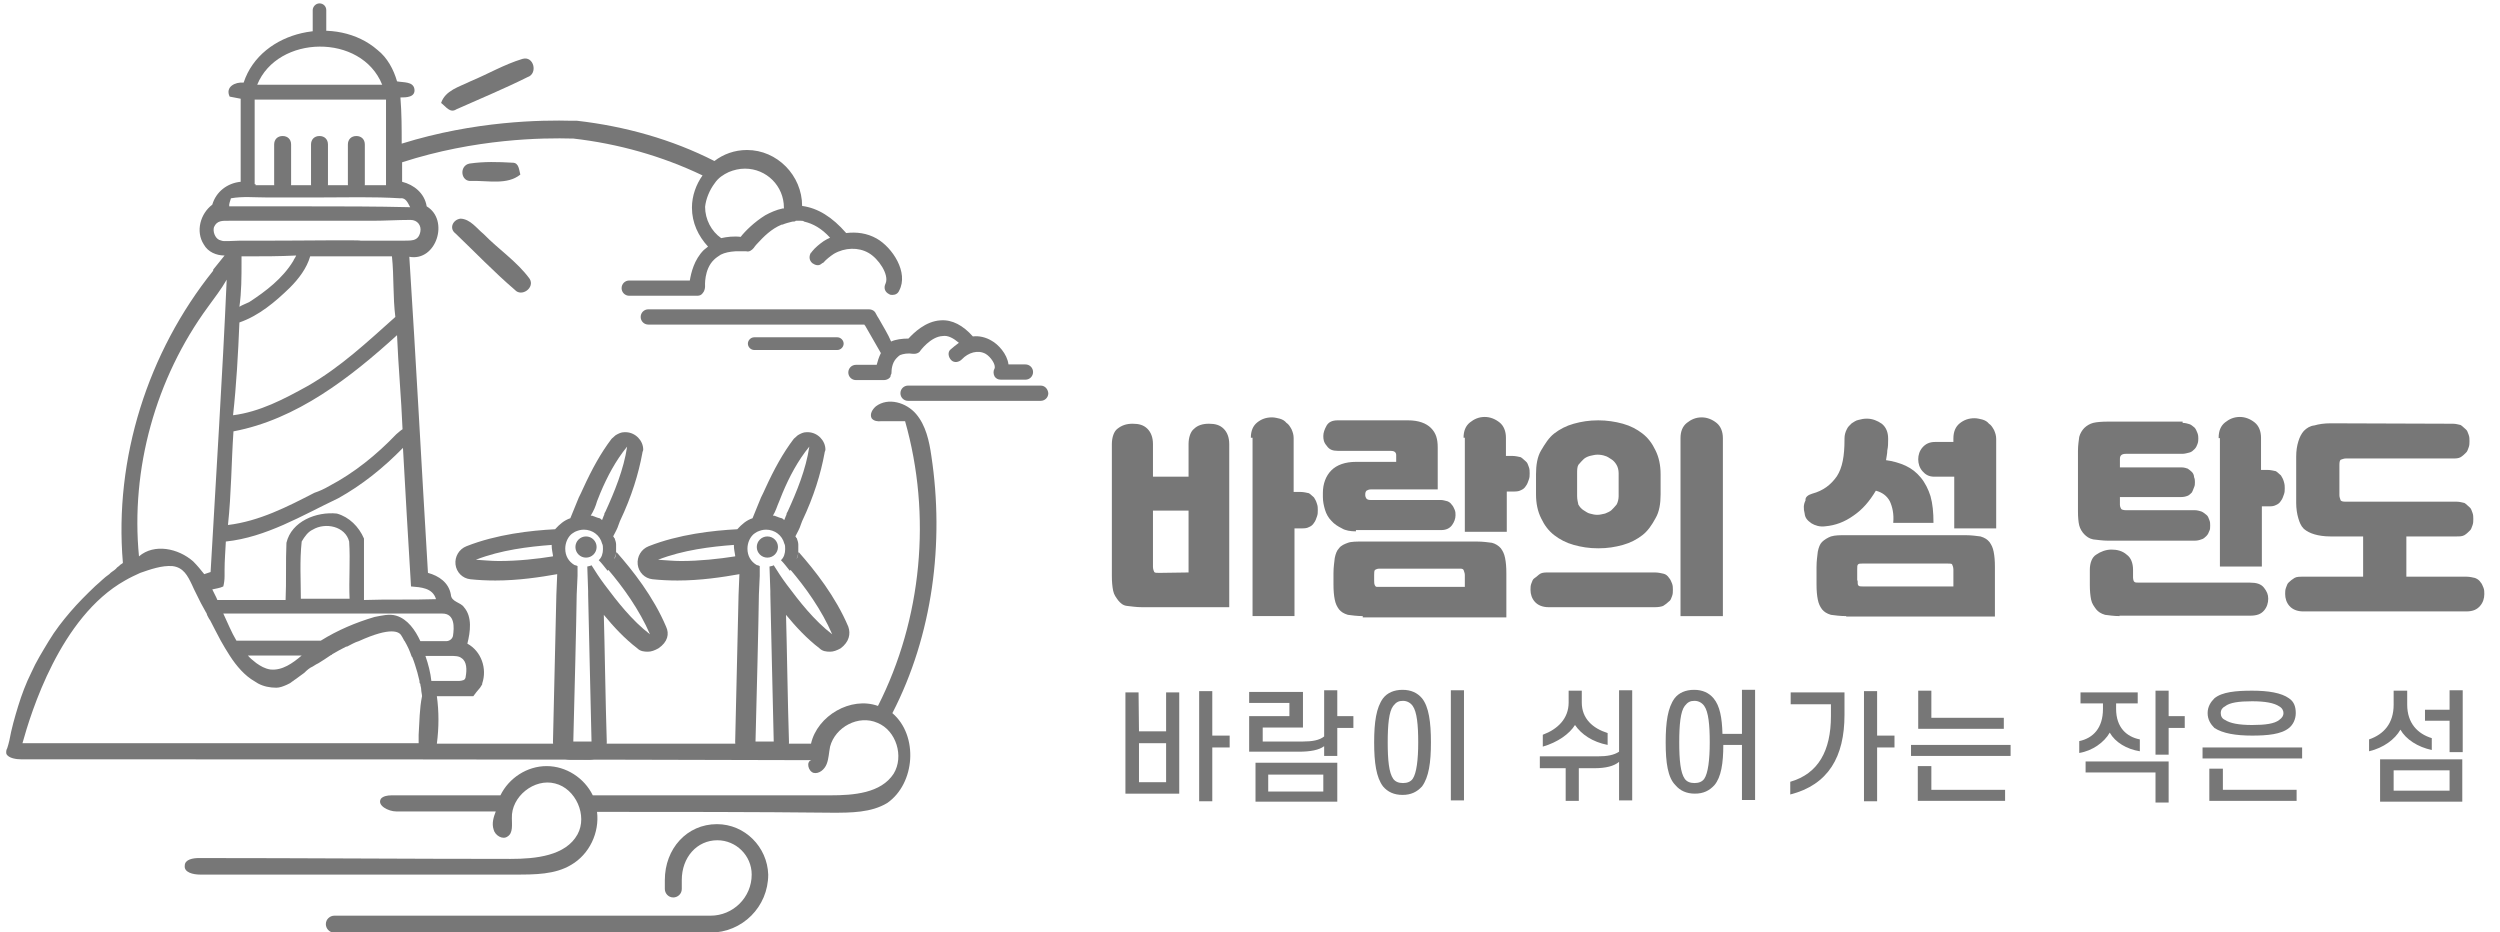 <?xml version="1.0" encoding="utf-8"?>
<!-- Generator: Adobe Illustrator 28.2.0, SVG Export Plug-In . SVG Version: 6.00 Build 0)  -->
<svg version="1.1" id="레이어_1" xmlns="http://www.w3.org/2000/svg" xmlns:xlink="http://www.w3.org/1999/xlink" x="0px"
	 y="0px" viewBox="0 0 590 220" style="enable-background:new 0 0 590 220;" xml:space="preserve">
<style type="text/css">
	.st0{fill:none;}
	.st1{fill:#2641A5;}
	.st2{fill:#777777;}
	.st3{fill:#FFFFFF;}
	.st4{fill:#F7CF6F;}
	.st5{fill:#E73C24;}
	.st6{fill:#EFEFEF;}
	.st7{fill:#888988;}
	.st8{fill:#3F7EC0;}
	.st9{fill:#E94E26;}
	.st10{fill:#D5D5D5;}
	.st11{fill:#87CFEF;}
	.st12{fill:#223F96;}
	.st13{fill:#233F97;}
</style>
<g>
	<path class="st2" d="M169.2,194.5c-7.1,0-12.3,5.8-12.3,13.2v2.1c0,1,0.8,2,2,2c1,0,2-0.8,2-2v-2.1c0-5.4,3.6-9.4,8.4-9.4
		c4.4,0,8.1,3.6,8.1,8.1c0,5.4-4.4,9.7-9.7,9.7H78.9c-1,0-2,0.8-2,2c0,1,0.8,2,2,2h88.7c7.6,0,13.7-6.1,13.7-13.7
		C181.1,199.9,175.8,194.5,169.2,194.5z"/>
	<path class="st2" d="M207.4,75.2c-0.2-0.3-0.5-0.8-0.7-1.2l0,0c-0.3-0.7-1-1-1.6-1h-3.5h-38.4h-10.2c-1,0-1.8,0.8-1.8,1.8
		c0,1,0.8,1.8,1.8,1.8H204c0,0.2,0.2,0.2,0.2,0.3c1.2,2,2.3,4.1,3.5,6.1c0,0.2,0.2,0.2,0.2,0.3c-0.5,1-0.8,2-1,2.8h-4.9
		c-1,0-1.8,0.8-1.8,1.8s0.8,1.8,1.8,1.8h4.8h1.8c0.5,0,1-0.2,1.3-0.5c0.2-0.2,0.3-0.3,0.3-0.7c0.2-0.2,0.2-0.5,0.2-0.7
		c0-0.2,0-2.1,1.2-3.3c0.3-0.3,0.5-0.5,0.8-0.7c0.8-0.3,1.8-0.5,3.1-0.3c0.5,0,0.8,0,1.3-0.3c0.2-0.2,0.3-0.2,0.3-0.3
		c0,0,2.5-3.5,5.4-3.6c1.2-0.2,2.5,0.5,3.8,1.6c-0.7,0.5-1.3,1-2,1.6s-0.5,1.8,0.2,2.5c0.7,0.7,1.8,0.5,2.5-0.2
		c1.5-1.6,3.8-2.3,5.6-1.3c1.2,0.7,2.5,2.6,2.1,3.5c-0.3,0.5-0.3,1.2,0,1.8c0.3,0.5,0.8,0.8,1.5,0.8h5.8c1,0,1.8-0.8,1.8-1.8
		s-0.8-1.8-1.8-1.8H238c-0.3-2.5-2.5-4.8-4-5.6c-1.3-0.8-3-1.2-4.4-1c-2.3-2.6-4.9-4-7.6-3.8c-3.6,0.2-6.4,3-7.6,4.3
		c-1.5,0-3,0.2-4.1,0.7C209.6,78.9,208.4,77,207.4,75.2z"/>
	<path class="st2" d="M178,79.6c-0.8,0-1.5,0.7-1.5,1.5c0,0.8,0.7,1.5,1.5,1.5h19.6c0.8,0,1.5-0.7,1.5-1.5c0-0.8-0.7-1.5-1.5-1.5
		H178z"/>
	<path class="st2" d="M245.6,91H219h-4h-0.7c-1,0-1.8,0.8-1.8,1.8c0,1,0.8,1.8,1.8,1.8h1.8h3.5h26c1,0,1.8-0.8,1.8-1.8
		C247.3,91.8,246.6,91,245.6,91z"/>
	<path class="st2" d="M210.6,168.3c9.5-18.4,12.3-40.2,9.2-60.7c-0.5-3.5-1.3-7.2-3.6-9.9s-6.6-4-9.5-1.8c-0.8,0.7-1.5,1.8-1,2.8
		c0.5,0.7,1.5,0.8,2.3,0.7c1.8,0,3.8,0,5.6,0c6.3,22.2,4,46.7-6.4,67.2c-6.4-2.3-14.3,2.3-15.8,8.9h-8.2l0,0h-3.6l0,0h-5.8l0,0h-3.6
		l0,0h-22.2l0,0h-3.6l0,0h-5.8l0,0h-3.6l0,0c-9.7,0-19.6,0-29.3,0h-0.8l0,0c-0.7,0-1.2,0-1.8,0c0.5-3.8,0.5-7.6,0-11.2
		c3.1,0,8.6,0,8.6,0c0.5-0.7,1-1.3,1.6-2c0.2-0.3,0.3-0.5,0.5-0.8v-0.2c1.2-3.5-0.2-7.6-3.5-9.4c0.7-2.8,1.2-6.3-0.8-8.6
		c-0.8-1.2-3-1.2-3.1-3c-0.5-2.8-2.8-4.4-5.4-5.1c-1.5-24.9-2.8-49.7-4.4-74.6c6.4,1.2,9.5-8.7,4.1-11.9c-0.5-3.1-3-5.1-5.8-5.8
		c0-1.5,0-3,0-4.6c17.3-5.6,33.2-5.8,40.2-5.6c0.2,0,0.2,0,0.2,0c10.5,1.2,20.9,4.1,30.5,8.7c-1.5,2.1-2.5,4.8-2.5,7.6
		c0,3.6,1.5,6.7,3.8,9.2c-0.3,0.3-0.7,0.5-1,0.8c-2.3,2.3-3,5.4-3.3,7.2h-14.3c-1,0-1.8,0.8-1.8,1.8c0,1,0.8,1.8,1.8,1.8h16.1
		c0.5,0,1-0.2,1.3-0.7c0.3-0.3,0.5-1,0.5-1.5c0,0-0.3-4,2.1-6.3c0.5-0.5,1-0.8,1.6-1.2c1-0.5,2.1-0.7,3.5-0.8c0.8,0,1.5,0,2.5,0
		c0.7,0.2,1.3-0.2,1.8-0.8c0,0,0.3-0.5,1-1.2c1.2-1.3,3.1-3.3,5.6-4.3c0,0,0,0,0.2,0c0.7-0.3,1.5-0.5,2.3-0.7c0.3,0,0.7,0,0.8-0.2
		c0.3,0,0.8,0,1.2,0s0.5,0,0.8,0.2c2.1,0.5,4.1,1.6,6.1,3.8c-0.5,0.2-1,0.5-1.5,0.8c-1,0.7-2,1.5-2.8,2.5c0,0,0,0.2-0.2,0.2
		c-0.5,0.8-0.5,1.8,0.3,2.5c0.7,0.5,1.5,0.7,2.1,0.2c0.2-0.2,0.3-0.2,0.5-0.3c0.7-0.8,1.6-1.5,2.5-2.1c2.6-1.5,5.8-1.6,8.2-0.2
		c2.3,1.3,4.9,5.1,4,7.2c-0.5,1-0.2,2,0.8,2.5l0,0c0.3,0.2,0.5,0.2,0.8,0.2c0.7,0,1.3-0.3,1.6-1c2.3-4.3-1.6-10.2-5.3-12.3
		c-2.3-1.3-4.8-1.6-7.2-1.3c-3.3-3.8-6.7-5.9-10.4-6.4l0,0c0-7.2-5.9-13.2-13-13.2c-3,0-5.6,1-7.7,2.6c-10-5.1-21.1-8.2-32.4-9.5
		h-0.2c-0.2,0-0.3,0-0.5,0h-0.2c-0.2,0-0.2,0-0.3,0l0,0c-7.1-0.2-22.9,0-40.2,5.4c0-3.6,0-7.2-0.3-10.9c1.3,0,3.6,0,3.3-2
		c-0.3-1.8-2.6-1.5-4.1-1.8c-0.8-2.8-2.3-5.6-4.6-7.4C79.5,3.4,61.6,7,57.5,19.5c-2-0.2-4.4,1-3.3,3.3c0.8,0.2,1.8,0.3,2.6,0.5
		c0,6.6,0,13,0,19.6c-3.1,0.3-5.8,2.3-6.7,5.4c-2.8,2.1-4,6.3-2,9.4c1,1.8,3,2.6,4.9,2.6c-0.8,1-1.6,2-2.5,3.1
		c-0.2,0.2-0.2,0.3-0.2,0.5C34.9,83.1,26.9,108.2,29,132.8c0,0.2-0.8,0.5-0.8,0.7c-0.3,0.2-0.7,0.5-0.8,0.7
		c-0.5,0.5-1.2,0.8-1.6,1.3c-1.2,0.8-2.1,1.8-3.3,2.8c-2.1,2-4.1,4-5.9,6.1c-1.8,2.1-3.6,4.4-5.1,6.9c-1.5,2.5-3,4.9-4.1,7.4
		c-1.3,2.6-2.3,5.3-3.1,7.9c-0.8,2.6-1.6,5.4-2.1,8.2c-0.2,0.7-0.3,1.3-0.5,1.8c-0.2,0.3-0.3,0.8-0.2,1.3C2,179,4,179.2,5,179.2
		c0.2,0,0.2,0,0.3,0c62.1,0,124.1,0,186.2,0.2c-1.3,0.3-0.8,2.6,0.5,3c1.3,0.3,2.6-0.8,3.1-2.1c0.5-1.3,0.5-2.6,0.8-4.1
		c1.2-4.6,6.7-7.6,11.2-5.6c4.4,1.8,6.3,7.9,3.8,12c-3,4.6-9.4,5.1-15,5.1c-18.6,0-37.4,0-56,0c-2-4.1-6.3-6.9-10.9-6.9
		s-8.9,2.8-10.9,6.9H92.4c-1,0-2,0.2-2.5,0.8c-1,1.6,1.8,3,3.6,3c7.9,0,15.8,0,23.5,0c-0.5,1.3-1,2.8-0.5,4.3
		c0.3,1.3,2.1,2.5,3.3,1.6c1.3-0.8,1-2.8,1-4.3c-0.2-5.1,5.3-9.5,10.2-8.2c4.9,1.2,7.7,7.6,5.3,12c-2.8,5.1-9.9,5.8-15.8,5.8
		c-24.5,0-49.1-0.2-73.6-0.2c-1.3,0-3.3,0.3-3.3,1.8c-0.2,1.6,2,2.1,3.6,2.1h74.4c4.6,0,9.4,0,13.2-2.3c4.3-2.5,6.7-7.6,6.1-12.5
		c18.4,0,36.9,0,55.5,0.2c4.4,0,9.2,0,13-2.3C216,184.9,216.8,173.6,210.6,168.3z M168.7,43.2c0.8-1.2,2-2,3.3-2.6
		c1.2-0.5,2.5-0.8,3.8-0.8c5.1,0,9.2,4.1,9.2,9.2v0.2c-0.2,0-0.2,0-0.3,0c-1.5,0.3-3,1-4.1,1.6c-2.6,1.6-4.8,3.8-5.8,5.1
		c-1.6-0.2-3.3,0-4.6,0.3c-2.3-1.6-3.8-4.4-3.8-7.4C166.6,47,167.4,44.9,168.7,43.2z M97,138.4c2.3,0.2,5.1,0.3,5.9,3
		c-5.6,0.2-11.4,0-17,0.2c0-4.8,0-9.7,0-14.5c-1.2-2.8-3.5-5.1-6.4-5.9c-4.8-0.5-10.7,1.8-11.9,6.9c-0.2,4.4,0,9.1-0.2,13.5
		c-5.4,0-10.7,0-16.1,0c-0.3-0.8-0.8-1.6-1.2-2.5c0.8-0.2,1.8-0.3,2.6-0.7c0.2-0.8,0.3-1.6,0.3-2.5c0-0.5,0-1,0-1.5
		c0-2.1,0.2-4.4,0.3-6.6c9.5-1,17.9-6.1,26.5-10.2c5.6-3.1,10.7-7.2,15.3-11.9C95.7,116.3,96.3,127.3,97,138.4z M82.5,141.3
		c-3.8,0-7.7,0-11.5,0c0-4.4-0.3-8.9,0.2-13.5c0.7-1.2,1.5-2.3,2.6-2.8c3-1.8,7.7-0.8,8.6,2.8C82.7,132.3,82.3,136.9,82.5,141.3z
		 M56.5,76.1c4.6-1.6,8.4-4.8,11.9-8.2c2.1-2.1,4-4.6,4.8-7.4c6.4,0,12.8,0,19.3,0c0.5,4.8,0.2,9.5,0.8,14.3
		c-6.6,5.9-13,11.9-20.7,16.3C67,94.2,61.3,97.2,55,98C55.8,90.8,56.2,83.4,56.5,76.1z M56.5,72.4C57,68.9,57,65.3,57,61.8
		c0-0.5,0-0.8,0-1.3c0.3,0,0.8,0,1.2,0c4,0,7.7,0,11.7-0.2c-0.2,0.5-0.5,0.8-0.7,1.3c-2.5,4.1-6.4,7.1-10.4,9.7
		C58,71.7,57.1,72,56.5,72.4z M93.7,79.1c0.3,7.4,1,14.8,1.3,22.2c-0.5,0.3-1,0.8-1.5,1.2c-4.6,4.8-9.9,9.1-15.8,12.2
		c-1.2,0.7-2.3,1.2-3.5,1.6c-6.4,3.3-13,6.7-20.4,7.6c0.8-7.4,0.8-14.8,1.3-22.1C70,99,82.7,89.1,93.7,79.1z M90.2,20
		c-9.9,0-19.6,0-29.5,0C65.5,8.2,85.3,7.8,90.2,20z M60.1,43.4V23.5h8.1c5.6,0,11.4,0,17,0h5.9v20.2H60.3v-0.3
		C60.1,43.5,60.1,43.5,60.1,43.4L60.1,43.4z M54.5,46.8c2.8-0.5,5.6-0.2,8.4-0.2c1.8,0,3.5,0,5.3,0c2.5,0,4.8,0,7.2,0
		c6.4,0,12.7-0.2,19.1,0.2c1.3-0.2,1.8,1.2,2.3,2.1c-8.2-0.2-16.5-0.2-24.5-0.2c-2.3,0-4.4,0-6.7,0c-3.8,0-7.7,0-11.5,0
		C54,48.2,54.3,47.5,54.5,46.8z M52.9,56.9c-0.5,0-0.8-0.2-1.2-0.3c-1-0.5-1.5-2-1.2-3c0.7-1.6,2-1.5,3.5-1.5c2.5,0,4.8,0,7.2,0
		c1.3,0,2.6,0,4,0h22.6c3,0,6.1-0.2,9.1-0.2c1.6,0,2.6,1.3,2.3,2.8c-0.5,2.5-2.5,2-4.3,2.1c-0.5,0-0.8,0-1.3,0l0,0h-7.7
		c-0.3,0-0.5,0-0.8,0l0,0c0-0.2-13.5,0-23,0c-2.1,0-4,0-5.6,0C54.5,56.9,53.4,56.9,52.9,56.9z M49.1,72.4c1.5-2.1,3.1-4.1,4.4-6.4
		c-1,23-2.5,45.9-3.8,69c-0.5,0.2-1,0.3-1.5,0.5c-0.8-1-1.6-2-2.6-3c-3.5-3.1-9.2-4.3-12.8-1.2C30.8,110.7,36.7,89.3,49.1,72.4z
		 M98.8,173.4c0,0.7,0,1.3,0,2c-3.3,0-6.6,0-9.9,0h-2.5c-3,0-5.8,0-8.7,0H5.3c2-7.2,8.9-29.8,24.2-38.4c1.2-0.7,2.5-1.3,3.6-1.8
		c2.3-0.8,5.1-1.8,7.6-1.6c2.6,0.3,3.6,2.3,4.6,4.4c0.3,0.7,0.7,1.5,1,2.1c0.7,1.5,1.5,3,2.3,4.4c0.2,0.2,0.2,0.5,0.3,0.7
		c0.2,0.3,0.3,0.7,0.7,1.2c0.7,1.3,1.5,3,2.5,4.8c0.7,1.2,1.3,2.3,2.1,3.5c1.6,2.5,3.6,4.8,5.9,6.1c0.3,0.2,0.5,0.3,0.8,0.5
		c1.3,0.7,2.8,1,4.3,1c0.8,0,1.6-0.3,2.5-0.7c0.5-0.2,1-0.5,1.3-0.8c0.2,0,0.3-0.2,0.3-0.2c0.8-0.5,1.6-1.2,2.5-1.8l0,0
		c0.7-0.7,1.3-1.2,2-1.5c0.3-0.2,0.5-0.3,0.8-0.5c0.7-0.3,1.3-0.8,2-1.2c0.5-0.3,1-0.7,1.5-1c0.2,0,0.3-0.2,0.3-0.2
		c1.2-0.7,2.1-1.2,3.3-1.8h0.2c1-0.5,1.8-1,2.8-1.3c7.7-3.5,9.4-2.1,9.9-1.5c0.2,0.3,0.5,0.8,0.7,1.2c0,0.2,0.2,0.2,0.2,0.3
		c0.7,1.2,1.2,2.3,1.6,3.5c0,0.2,0.2,0.2,0.2,0.3c0.5,1.2,0.8,2.3,1.2,3.6c0.2,0.7,0.3,1.3,0.5,2v0.2c0,0.2,0,0.3,0.2,0.5
		c0,0.5,0.2,0.8,0.2,1.3s0.2,1.2,0.2,1.6C99,167.2,99,170.3,98.8,173.4z M58.5,154.7c4.3,0,8.4,0,12.7,0c-2.1,1.8-4.6,3.6-7.4,3.3
		c-1.3-0.2-2.3-0.8-3.3-1.5C59.6,155.8,59,155.3,58.5,154.7z M93.5,145.3c-1.6-0.5-3.5,0-5.1,0.3c-4.4,1.3-8.7,3.1-12.7,5.6
		c-6.6,0-13.3,0-19.9,0c-1.2-2-2.1-4.3-3.1-6.4c17.3,0,34.4,0,51.7,0c3,0,2.8,3.3,2.5,5.3c-0.2,0.8-1,1.3-1.8,1.2c-2,0-4,0-5.9,0
		C98,148.7,96.2,146.1,93.5,145.3z M100.4,154.8c2,0,4,0,5.9,0c1,0,2,0,2.6,0.5c1.3,0.8,1.3,2.8,1,4.4c0,0.3-0.2,0.7-0.5,0.8
		s-0.7,0.2-1,0.2c-2.1,0-4.4,0-6.6,0C101.6,158.8,101.1,156.8,100.4,154.8z"/>
	<path class="st2" d="M107.7,25.8c5.6-2.5,11.4-4.9,16.8-7.6c2.5-0.8,1.5-5.1-1.2-4.3c-4.3,1.3-8.2,3.6-12.3,5.3
		c-2.6,1.3-5.9,2.1-6.9,5.1C105.2,25.1,106.2,26.8,107.7,25.8z"/>
	<path class="st2" d="M122.8,41.2c-0.3-1-0.3-2.8-1.8-2.8c-3.5-0.2-6.7-0.3-10.2,0.2c-2.5,0.5-2.1,4.4,0.5,4.1
		C115.3,42.6,119.7,43.7,122.8,41.2z"/>
	<path class="st2" d="M114.1,55.2c-1.6-1.3-3.1-3.5-5.4-3.6c-1.8,0.2-2.8,2.3-1.2,3.5c4.6,4.4,9.1,9.1,14,13.3
		c1.6,1.8,4.8-0.5,3.5-2.6C122,61.7,117.7,58.9,114.1,55.2z"/>
	<path class="st2" d="M75.4,10c-0.8,0-1.6-0.7-1.6-1.6V2.4c0-0.8,0.7-1.6,1.6-1.6s1.6,0.7,1.6,1.6v5.9C77.1,9.3,76.4,10,75.4,10z"/>
	<path class="st2" d="M66.7,45.5c-1.2,0-2-0.8-2-2v-9.4c0-1.2,0.8-2,2-2s2,0.8,2,2v9.4C68.7,44.7,67.7,45.5,66.7,45.5z"/>
	<path class="st2" d="M75.4,45.5c-1.2,0-2-0.8-2-2v-9.4c0-1.2,0.8-2,2-2s2,0.8,2,2v9.4C77.4,44.7,76.6,45.5,75.4,45.5z"/>
	<path class="st2" d="M84.1,45.5c-1.2,0-2-0.8-2-2v-9.4c0-1.2,0.8-2,2-2c1.2,0,2,0.8,2,2v9.4C86.1,44.7,85.3,45.5,84.1,45.5z"/>
</g>
<g>
	<path class="st2" d="M268.8,172.6h6.4v-9.2h3.1v23.9h-12.7v-23.9h3.1L268.8,172.6L268.8,172.6z M275.2,184.6v-9.2h-6.4v9.2H275.2z
		 M286.1,162.9v10.7h4.1v2.8h-4.1v12.7H283v-26h3.1V162.9z"/>
	<path class="st2" d="M306.5,177.4h-11.7V169h9.5v-3.1h-9.5v-2.6h12.7v8.4H298v3.3h9.4c2.3,0,4-0.3,5.1-1.2v-10.9h3.1v6.1h3.8v2.8
		h-3.8v6.6h-3.1v-2.3C311.3,177,309.3,177.4,306.5,177.4z M296.3,189.2V180h19.3v9.2H296.3z M312.3,182.8h-13v4h13V182.8z"/>
	<path class="st2" d="M324.3,175.2c0-4.8,0.5-8.2,2.1-10.4c1-1.3,2.6-2,4.6-2s3.5,0.7,4.6,2c1.6,2,2.1,5.6,2.1,10.4
		s-0.5,8.2-2.1,10.4c-1.2,1.3-2.6,2-4.6,2s-3.5-0.7-4.6-2C324.8,183.5,324.3,180,324.3,175.2z M334.7,175.2c0-4.1-0.3-7.2-1.3-8.6
		c-0.5-0.7-1.3-1.2-2.3-1.2c-1,0-1.6,0.3-2.3,1.2c-1,1.3-1.3,4.4-1.3,8.6s0.3,7.2,1.3,8.6c0.5,0.7,1.3,1,2.3,1c1,0,1.8-0.3,2.3-1
		C334.3,182.5,334.7,179.3,334.7,175.2z M345.5,162.9v26h-3.1v-26H345.5z"/>
	<path class="st2" d="M382.1,177.4v-14.5h3.1v26h-3.1v-9.1c-1.2,1-3.1,1.5-5.9,1.5h-3.6v7.7h-3.1v-7.7h-6.1v-2.8H377
		C379.3,178.5,380.9,178.2,382.1,177.4z M371.7,171.1c-1.3,2.1-4.1,4.1-7.6,5.1v-2.8c3.5-1.3,6.1-3.8,6.1-7.6V163h3.1v2.8
		c0,3.8,2.6,6.1,6.1,7.2v2.8C375.8,175.1,373.2,173.3,371.7,171.1z"/>
	<path class="st2" d="M393.1,175.2c0-4.8,0.5-8.2,2.1-10.4c1-1.3,2.6-2,4.6-2c2,0,3.5,0.7,4.6,2c1.5,1.8,2,4.6,2.1,8.4h4.6v-10.4
		h3.1v26h-3.1v-13h-4.4c0,4.3-0.5,7.6-2.1,9.5c-1.2,1.3-2.6,2-4.6,2c-2,0-3.5-0.7-4.6-2C393.6,183.5,393.1,180,393.1,175.2z
		 M403.5,175.2c0-4.1-0.3-7.2-1.3-8.6c-0.5-0.7-1.3-1.2-2.3-1.2s-1.6,0.3-2.3,1.2c-1,1.3-1.3,4.4-1.3,8.6s0.3,7.2,1.3,8.6
		c0.5,0.7,1.3,1,2.3,1s1.8-0.3,2.3-1C403.1,182.5,403.5,179.3,403.5,175.2z"/>
	<path class="st2" d="M432.1,169v-2.8h-9.5v-2.8h12.7v5.3c0,9.9-3.8,16.5-12.8,18.8v-3C429.1,182.6,432.1,177.2,432.1,169z
		 M443,162.9v10.7h4.1v2.8H443v12.7h-3.1v-26h3.1V162.9z"/>
	<path class="st2" d="M451,178.4v-2.6h23.5v2.6H451z M455.8,163v6.4h17.1v2.6h-20.2V163H455.8z M455.8,180.8v5.6h17.4v2.6h-20.6
		v-8.2H455.8z"/>
	<path class="st2" d="M491,166v-2.6h13.5v2.6h-5.1v1.3c0,4.4,2.5,6.6,5.6,7.2v2.8c-3.1-0.5-5.8-2.1-7.1-4.4
		c-1.3,2.3-4.1,4.3-7.2,4.8v-2.8c3.3-0.7,5.6-3.1,5.6-7.6V166L491,166L491,166z M492.2,179.7h19.6v9.7h-3.1v-7.1h-16.5V179.7z
		 M511.8,162.9v6.1h3.8v2.8h-3.8v6.3h-3.1v-15.1H511.8z"/>
	<path class="st2" d="M519.8,179v-2.6h23.5v2.6H519.8z M521,168.3c0-1.5,0.7-2.6,1.6-3.5c1.8-1.5,5.1-1.8,8.9-1.8s6.9,0.5,8.7,1.8
		c1.2,0.8,1.6,2,1.6,3.5s-0.7,2.8-1.6,3.5c-1.8,1.5-5.1,1.8-8.7,1.8c-3.8,0-6.9-0.5-8.9-1.8C521.7,170.9,521,169.8,521,168.3z
		 M524.6,181.5v4.9h17.4v2.6h-20.6v-7.6H524.6z M524.1,168.3c0,0.7,0.3,1.3,1,1.6c1.2,0.8,3.3,1.2,6.4,1.2c3.1,0,5.3-0.3,6.4-1.2
		c0.7-0.5,1-1,1-1.6s-0.3-1.2-1-1.6c-1.2-0.8-3.3-1.2-6.4-1.2c-3.1,0-5.3,0.3-6.4,1.2C524.5,167,524.1,167.5,524.1,168.3z"/>
	<path class="st2" d="M568.1,163v3.3c0,4.4,2.5,6.9,5.8,7.9v2.8c-3.3-0.7-6.1-2.5-7.4-4.8c-1.3,2.3-4,4.3-7.4,5.1v-2.8
		c3.5-1.2,5.8-3.8,5.8-8.2V163H568.1z M561.7,189.2v-10h19.4v10H561.7z M578.1,181.8h-13.2v4.8h13.2V181.8z M581.2,177.5h-3.1v-7.4
		h-5.8v-2.6h5.8v-4.6h3.1V177.5z"/>
</g>
<g>
	<g>
		<path class="st2" d="M157.2,147.9c-3-7.1-7.9-13.3-11.7-17.6c-0.2,0.5-0.2,1.2-0.5,1.6s-0.5,1-0.8,1.5c-0.2,0.2-0.3,0.5-0.5,0.7
			c0,0.2-0.2,0.2-0.2,0.3c3.5,4.1,7.4,9.5,9.9,15.3c-4.3-3.3-7.7-7.7-10.7-11.7c-1.2-1.6-2.3-3.3-3.1-4.6c-0.3,0.2-0.7,0.2-1,0.3
			l0.2,5.8v0.8c0.2,7.4,0.5,23.2,0.8,34.7h-4.3c0.3-11.5,0.7-27.3,0.8-34.7l0.2-4.4l0,0v-2.1v-0.2c-0.3-0.2-0.7-0.2-0.8-0.3l0,0
			c-1.3-0.8-2.1-2.1-2.1-3.8c0-1.3,0.5-2.5,1.3-3.3l0,0c0.3-0.3,0.7-0.5,1-0.7c0.7-0.3,1.3-0.5,2.1-0.5c2,0,3.8,1.3,4.3,3.3
			c0.2,0.3,0.2,0.8,0.2,1.3l0,0c0,1-0.3,2-1,2.6c0.7,0.7,1.3,1.5,2.1,2.5c0.2-0.2,0.2-0.2,0.2-0.3c0.2-0.2,0.3-0.3,0.5-0.7
			c0.3-0.5,0.7-1,0.8-1.5s0.3-1,0.5-1.6c0-0.2,0-0.3,0-0.5c0-0.2,0-0.2,0-0.3c0-0.5,0-1,0-1.3c0-0.5-0.2-1-0.3-1.3
			c0-0.2-0.2-0.3-0.2-0.3c0-0.2-0.2-0.3-0.2-0.3c0.5-1,1-1.8,1.3-2.8l0.3-0.8c2.8-5.9,4.4-11.2,5.3-16.1c0-0.3,0.2-0.5,0.2-0.8
			c0-2.1-1.8-4-4-4.1h-0.2c-0.2,0-0.2,0-0.3,0c-0.7,0-1.3,0.3-2,0.7c-0.3,0.2-0.5,0.5-0.8,0.7l-0.2,0.2c-2.5,3.3-4.6,7.1-6.7,11.7
			c-0.3,0.7-0.7,1.5-1,2.1c-0.7,1.6-1.3,3.3-2,4.9c-1.5,0.5-2.6,1.5-3.6,2.6l0,0c-5.8,0.3-13.8,1.2-20.9,4c-1.8,0.7-2.8,2.5-2.6,4.3
			c0.2,1.8,1.6,3.3,3.5,3.5c1.8,0.2,4,0.3,5.9,0.3c5.4,0,10.7-0.8,14.6-1.5l-0.2,4.9c-0.2,7.4-0.5,23.2-0.8,34.7
			c0,1.2,0.3,2.1,1.2,3c0.8,0.8,1.8,1.2,3,1.2h4.3c1.2,0,2.1-0.5,3-1.2c0.8-0.8,1.2-1.8,1.2-3c-0.3-9.2-0.5-23.5-0.7-30
			c2.3,2.8,4.9,5.6,7.9,7.9c0.7,0.7,1.6,0.8,2.5,0.8c0.8,0,1.6-0.3,2.5-0.8C157.6,151.5,158,149.6,157.2,147.9z M140.9,118.3
			c0.3-0.7,0.5-1.3,0.8-2l0,0c1.6-3.8,3.6-7.6,6.3-10.9c-0.8,5.4-3,10.7-5.1,15.3c-0.2,0.3-0.3,0.5-0.3,0.8
			c-0.2,0.3-0.3,0.8-0.5,1.2c-0.2,0-0.2-0.2-0.3-0.2c-0.2-0.2-0.3-0.2-0.7-0.3s-0.5-0.2-0.8-0.3c-0.2,0-0.3-0.2-0.7-0.2h-0.2
			C140.1,120.6,140.6,119.4,140.9,118.3z M117.7,132.4c-1.8,0-3.6-0.2-5.4-0.3c5.9-2.3,12.5-3.1,17.9-3.5v0.2c0,0.8,0.2,1.6,0.3,2.3
			c0,0,0,0,0,0.2C126.8,131.9,122.3,132.4,117.7,132.4z"/>
	</g>
	<circle class="st2" cx="138.3" cy="129.1" r="2.5"/>
</g>
<g>
	<g>
		<path class="st2" d="M200.2,147.9c-3-7.1-7.9-13.3-11.7-17.6c-0.2,0.5-0.2,1.2-0.5,1.6s-0.5,1-0.8,1.5c-0.2,0.2-0.3,0.5-0.5,0.7
			c0,0.2-0.2,0.2-0.2,0.3c3.5,4.1,7.4,9.5,9.9,15.3c-4.3-3.3-7.7-7.7-10.7-11.7c-1.2-1.6-2.3-3.3-3.1-4.6c-0.3,0.2-0.7,0.2-1,0.3
			l0.2,5.8v0.8c0.2,7.4,0.5,23.2,0.8,34.7h-4.3c0.3-11.5,0.7-27.3,0.8-34.7l0.2-4.4l0,0v-2.1v-0.2c-0.3-0.2-0.7-0.2-0.8-0.3l0,0
			c-1.3-0.8-2.1-2.1-2.1-3.8c0-1.3,0.5-2.5,1.3-3.3l0,0c0.3-0.3,0.7-0.5,1-0.7c0.7-0.3,1.3-0.5,2.1-0.5c2,0,3.8,1.3,4.3,3.3
			c0.2,0.3,0.2,0.8,0.2,1.3l0,0c0,1-0.3,2-1,2.6c0.7,0.7,1.3,1.5,2.1,2.5c0.2-0.2,0.2-0.2,0.2-0.3c0.2-0.2,0.3-0.3,0.5-0.7
			c0.3-0.5,0.7-1,0.8-1.5c0.2-0.5,0.3-1,0.5-1.6c0-0.2,0-0.3,0-0.5c0-0.2,0-0.2,0-0.3c0-0.5,0-1,0-1.3c0-0.5-0.2-1-0.3-1.3
			c0-0.2-0.2-0.3-0.2-0.3c0-0.2-0.2-0.3-0.2-0.3c0.5-1,1-1.8,1.3-2.8l0.3-0.8c2.8-5.9,4.4-11.2,5.3-16.1c0-0.3,0.2-0.5,0.2-0.8
			c0-2.1-1.8-4-4-4.1h-0.2c-0.2,0-0.2,0-0.3,0c-0.7,0-1.3,0.3-2,0.7c-0.3,0.2-0.5,0.5-0.8,0.7l-0.2,0.2c-2.5,3.3-4.6,7.1-6.7,11.7
			c-0.3,0.7-0.7,1.5-1,2.1c-0.7,1.6-1.3,3.3-2,4.9c-1.5,0.5-2.6,1.5-3.6,2.6l0,0c-5.8,0.3-13.8,1.2-20.9,4c-1.8,0.7-2.8,2.5-2.6,4.3
			c0.2,1.8,1.6,3.3,3.5,3.5c1.8,0.2,4,0.3,5.9,0.3c5.4,0,10.7-0.8,14.6-1.5l-0.2,4.9c-0.2,7.4-0.5,23.2-0.8,34.7
			c0,1.2,0.3,2.1,1.2,3s1.8,1.2,3,1.2h4.3c1.2,0,2.1-0.5,3-1.2c0.8-0.8,1.2-1.8,1.2-3c-0.3-9.2-0.5-23.5-0.7-30
			c2.3,2.8,4.9,5.6,7.9,7.9c0.7,0.7,1.6,0.8,2.5,0.8c0.8,0,1.6-0.3,2.5-0.8C200.4,151.5,200.8,149.6,200.2,147.9z M183.9,118.3
			c0.3-0.7,0.5-1.3,0.8-2l0,0c1.6-3.8,3.6-7.6,6.3-10.9c-0.8,5.4-3,10.7-5.1,15.3c-0.2,0.3-0.3,0.5-0.3,0.8
			c-0.2,0.3-0.3,0.8-0.5,1.2c-0.2,0-0.2-0.2-0.3-0.2c-0.2-0.2-0.3-0.2-0.7-0.3s-0.5-0.2-0.8-0.3c-0.2,0-0.3-0.2-0.7-0.2h-0.2
			C183.1,120.6,183.4,119.4,183.9,118.3z M160.7,132.4c-1.8,0-3.6-0.2-5.4-0.3c5.9-2.3,12.5-3.1,17.9-3.5v0.2c0,0.8,0.2,1.6,0.3,2.3
			c0,0,0,0,0,0.2C169.7,131.9,165.1,132.4,160.7,132.4z"/>
	</g>
	<circle class="st2" cx="181.1" cy="129.1" r="2.5"/>
</g>
<g>
	<path class="st2" d="M269.6,143.3c-1.5,0-2.6-0.2-3.6-0.3s-1.6-0.7-2.1-1.3c-0.5-0.7-1-1.3-1.2-2.3c-0.2-1-0.3-2.1-0.3-3.5v-31.1
		c0-1.6,0.5-3,1.3-3.6c1-0.8,2.1-1.2,3.6-1.2c1.5,0,2.6,0.3,3.5,1.2c0.8,0.8,1.3,2,1.3,3.6v7.7h8.4v-7.7c0-1.6,0.5-3,1.3-3.6
		c0.8-0.8,2-1.2,3.5-1.2c1.5,0,2.6,0.3,3.5,1.2c0.8,0.8,1.3,2,1.3,3.6v38.5H269.6z M280.5,135.1v-14.6h-8.4v13.3
		c0,0.5,0.2,1,0.3,1.2c0.2,0.2,0.5,0.2,1.2,0.2L280.5,135.1L280.5,135.1z M295.2,103.3c0-1.6,0.5-2.8,1.5-3.6c1-0.8,2.1-1.2,3.5-1.2
		c0.7,0,1.3,0.2,1.8,0.3c0.7,0.2,1.2,0.5,1.6,1c0.5,0.3,0.8,0.8,1.2,1.5c0.3,0.7,0.5,1.3,0.5,2.1v12.7h1.6c0.8,0,1.5,0.2,2,0.3
		c0.5,0.3,0.8,0.7,1.2,1c0.3,0.5,0.5,0.8,0.7,1.5c0.2,0.5,0.2,1,0.2,1.5c0,0.5,0,1-0.2,1.5c-0.2,0.5-0.3,1-0.7,1.5
		c-0.3,0.5-0.7,0.8-1.2,1c-0.5,0.3-1.2,0.3-1.8,0.3h-1.6v20.7h-9.9v-42.1H295.2z"/>
	<path class="st2" d="M320,125.4c-1.3,0-2.5-0.2-3.3-0.7c-1-0.5-1.8-1-2.5-1.8c-0.7-0.7-1.2-1.6-1.5-2.6c-0.3-1-0.5-2-0.5-3v-1
		c0-2.1,0.7-4,2-5.3c1.3-1.3,3.3-2,5.8-2h9.5v-1.6c0-0.7-0.5-1-1.3-1h-12.5c-1.2,0-2-0.3-2.6-1.2c-0.7-0.8-0.8-1.5-0.8-2.3
		c0-0.8,0.3-1.6,0.8-2.5c0.5-0.8,1.3-1.2,2.6-1.2h16.6c2.5,0,4.3,0.7,5.4,1.8c1.2,1.2,1.6,2.6,1.6,4.6v9.9h-15.8
		c-0.5,0-0.8,0.2-1,0.3c-0.2,0.2-0.3,0.5-0.3,0.8v0.3c0,0.3,0.2,0.7,0.3,0.8c0.2,0.2,0.5,0.3,1,0.3h16.6c0.5,0,1,0.2,1.5,0.3
		c0.5,0.2,0.8,0.5,1,0.8c0.3,0.3,0.5,0.7,0.7,1.2c0.2,0.5,0.2,0.8,0.2,1.3c0,0.8-0.3,1.6-0.8,2.3c-0.5,0.7-1.3,1.2-2.6,1.2H320z
		 M321.7,145.4c-1.5,0-2.8-0.2-3.6-0.3c-1-0.3-1.6-0.7-2.1-1.3c-0.5-0.7-0.8-1.3-1-2.3c-0.2-1-0.3-2.1-0.3-3.6v-2.6
		c0-1.5,0.2-2.6,0.3-3.6c0.2-1,0.5-1.8,1-2.3c0.5-0.7,1.3-1,2.1-1.3c0.8-0.3,2.1-0.3,3.6-0.3h26.8c1.5,0,2.8,0.2,3.6,0.3
		c0.8,0.2,1.6,0.7,2.1,1.3c0.5,0.7,0.8,1.3,1,2.3s0.3,2.1,0.3,3.6v10.4h-33.9V145.4z M324.3,137c0,0.5,0,0.8,0.2,1.2s0.5,0.3,1,0.3
		h20.2v-2.8c0-0.5-0.2-0.8-0.3-1.2c-0.2-0.3-0.5-0.3-1-0.3h-18.9c-0.5,0-0.8,0.2-1,0.3c-0.2,0.2-0.2,0.7-0.2,1.2V137z M345.4,103.3
		c0-1.6,0.5-2.8,1.5-3.6c1-0.8,2.1-1.3,3.5-1.3c1.3,0,2.5,0.5,3.5,1.3s1.5,2.1,1.5,3.6v4.3h1.5c0.8,0,1.5,0.2,2,0.3
		c0.5,0.3,0.8,0.7,1.2,1s0.5,0.8,0.7,1.3s0.2,1,0.2,1.5c0,0.5,0,1-0.2,1.5c-0.2,0.5-0.3,1-0.7,1.5c-0.3,0.5-0.7,0.8-1.2,1
		c-0.5,0.3-1.2,0.3-1.8,0.3h-1.5v9.5h-9.9v-22.2H345.4z"/>
	<path class="st2" d="M390.6,135.1c0.8,0,1.5,0.2,2,0.3s1,0.5,1.3,1c0.3,0.3,0.5,0.8,0.7,1.3s0.2,1,0.2,1.5c0,0.5,0,1-0.2,1.5
		c-0.2,0.5-0.3,1-0.8,1.3c-0.3,0.3-0.8,0.7-1.3,1c-0.5,0.2-1.2,0.3-2,0.3h-25c-1.5,0-2.6-0.5-3.3-1.3c-0.7-0.8-1-1.8-1-2.8
		c0-0.5,0-1,0.2-1.5s0.3-1,0.8-1.3c0.5-0.3,0.8-0.7,1.3-1c0.5-0.3,1.2-0.3,2-0.3H390.6z M362.5,111.9c0-2.1,0.3-4.1,1.2-5.6
		s1.8-3,3.1-4c1.3-1,2.8-1.8,4.6-2.3c1.8-0.5,3.6-0.8,5.8-0.8c2,0,4,0.3,5.8,0.8c1.8,0.5,3.3,1.3,4.6,2.3c1.3,1,2.3,2.3,3.1,4
		c0.8,1.6,1.2,3.5,1.2,5.6v4.8c0,2.1-0.3,4.1-1.2,5.6c-0.8,1.5-1.8,3-3.1,4c-1.3,1-2.8,1.8-4.6,2.3c-1.8,0.5-3.6,0.8-5.8,0.8
		s-4-0.3-5.8-0.8s-3.3-1.3-4.6-2.3c-1.3-1-2.3-2.3-3.1-4c-0.8-1.6-1.2-3.5-1.2-5.6V111.9z M372.2,117.1c0,0.8,0.2,1.5,0.3,2
		c0.3,0.5,0.7,1,1.2,1.3c0.5,0.3,1,0.7,1.5,0.8c0.7,0.2,1.2,0.3,1.8,0.3c0.7,0,1.2-0.2,1.8-0.3c0.5-0.2,1.2-0.5,1.5-0.8
		c0.3-0.3,0.8-0.8,1.2-1.3c0.3-0.5,0.5-1.3,0.5-2v-5.4c0-0.8-0.2-1.5-0.5-2c-0.3-0.5-0.7-1-1.2-1.3c-0.5-0.3-1-0.7-1.5-0.8
		c-0.5-0.2-1.2-0.3-1.8-0.3c-0.7,0-1.2,0.2-1.8,0.3c-0.7,0.2-1.2,0.5-1.5,0.8s-0.8,0.8-1.2,1.3c-0.3,0.5-0.3,1.3-0.3,2V117.1z
		 M396.6,145.4v-42c0-1.6,0.5-2.8,1.5-3.6c1-0.8,2.1-1.3,3.5-1.3c1.3,0,2.5,0.5,3.5,1.3c1,0.8,1.5,2.1,1.5,3.6v42H396.6z"/>
	<path class="st2" d="M427.7,116.5c2.6-0.7,4.4-2.1,5.8-4.1c1.3-2,1.8-4.8,1.8-8.6v-0.3c0-0.8,0.2-1.5,0.5-2.1
		c0.3-0.7,0.7-1,1.2-1.5c0.5-0.3,1-0.7,1.6-0.8c0.7-0.2,1.3-0.3,2-0.3c1.3,0,2.5,0.5,3.5,1.2c1,0.8,1.5,2,1.5,3.5v0.3
		c0,0.8,0,1.6-0.2,2.5c0,0.8-0.2,1.5-0.3,2.3c1.6,0.2,3.3,0.7,4.6,1.3c1.5,0.7,2.6,1.6,3.6,2.8s1.8,2.8,2.3,4.4
		c0.5,1.8,0.7,3.8,0.7,6.3h-9.5c0.2-2.1-0.2-3.8-0.8-5.1c-0.7-1.3-1.8-2.1-3.3-2.5c-1.5,2.5-3.1,4.4-5.3,5.9
		c-2.1,1.5-4.3,2.3-6.6,2.5c-1.3,0.2-2.5-0.2-3.3-0.7c-1-0.7-1.5-1.3-1.6-2.3c-0.3-1.2-0.3-2.1,0.2-3.1
		C426,117.3,426.7,116.8,427.7,116.5z M435.7,145.4c-1.5,0-2.8-0.2-3.6-0.3c-1-0.3-1.6-0.7-2.1-1.3c-0.5-0.7-0.8-1.3-1-2.3
		s-0.3-2.1-0.3-3.6v-4.1c0-1.5,0.2-2.6,0.3-3.6c0.2-1,0.5-1.8,1-2.3s1.3-1,2.1-1.3c1-0.3,2.1-0.3,3.6-0.3h28.1
		c1.5,0,2.8,0.2,3.6,0.3c1,0.3,1.6,0.7,2.1,1.3c0.5,0.7,0.8,1.3,1,2.3c0.2,1,0.3,2.1,0.3,3.6v11.7H435.7z M438.4,137
		c0,0.7,0,1,0.2,1.2s0.5,0.2,1,0.2h21.4v-4c0-0.5-0.2-1-0.3-1.2s-0.5-0.2-1-0.2h-20.2c-0.5,0-0.8,0-1,0.2s-0.2,0.5-0.2,1.2v2.6
		H438.4z M460.8,112.5h-4.3c-1.3,0-2.1-0.5-2.8-1.3c-0.7-0.8-1-1.8-1-2.8c0-1,0.3-2,1-2.8c0.7-0.8,1.6-1.3,3-1.3h4.3v-0.8
		c0-1.6,0.5-2.8,1.5-3.6c1-0.8,2.1-1.2,3.5-1.2c0.7,0,1.3,0.2,1.8,0.3c0.7,0.2,1.2,0.5,1.6,1c0.5,0.3,0.8,0.8,1.2,1.5
		c0.3,0.7,0.5,1.3,0.5,2.1v21.1h-9.9v-12.2H460.8z"/>
	<path class="st2" d="M515.1,99.8c0.7,0,1.2,0.2,1.6,0.3s0.8,0.5,1.2,0.8c0.3,0.3,0.5,0.8,0.7,1.3c0.2,0.5,0.2,1,0.2,1.3
		c0,0.3,0,0.8-0.2,1.3s-0.3,0.8-0.7,1.2c-0.3,0.3-0.7,0.7-1.2,0.8s-1,0.3-1.6,0.3h-13.3c-1,0-1.5,0.3-1.5,1.2v2h14.5
		c0.7,0,1.2,0.2,1.5,0.3c0.3,0.2,0.7,0.5,1,0.8s0.5,0.8,0.5,1.2c0.2,0.5,0.2,0.8,0.2,1.2s0,0.8-0.2,1.2c-0.2,0.5-0.3,0.8-0.5,1.2
		c-0.3,0.3-0.7,0.7-1,0.8c-0.5,0.2-1,0.3-1.5,0.3h-14.5v1.8c0,0.5,0.2,0.8,0.3,1s0.7,0.3,1,0.3h16.3c0.7,0,1.2,0.2,1.6,0.3
		c0.5,0.2,0.8,0.5,1.2,0.8s0.5,0.7,0.7,1.2c0.2,0.5,0.2,0.8,0.2,1.3c0,0.5,0,1-0.2,1.3c-0.2,0.5-0.3,0.8-0.7,1.2
		c-0.3,0.3-0.7,0.7-1.2,0.8c-0.5,0.2-1,0.3-1.6,0.3h-20.4c-1.3,0-2.5-0.2-3.5-0.3c-1-0.2-1.6-0.7-2.1-1.2c-0.5-0.5-1-1.3-1.2-2.1
		c-0.2-0.8-0.3-2-0.3-3.3v-14.3c0-1.3,0.2-2.5,0.3-3.3c0.2-0.8,0.7-1.6,1.2-2.1c0.5-0.5,1.3-1,2.1-1.2c0.8-0.2,2.1-0.3,3.5-0.3h17.6
		V99.8z M500.3,145.4c-1.5,0-2.6-0.2-3.5-0.3c-1-0.3-1.6-0.7-2.1-1.3c-0.5-0.7-1-1.3-1.2-2.3s-0.3-2.1-0.3-3.5v-3.5
		c0-1.6,0.5-3,1.5-3.6c1-0.7,2.3-1.2,3.6-1.2c1.3,0,2.6,0.3,3.6,1.2c1,0.7,1.5,2,1.5,3.6v1.8c0,0.5,0.2,1,0.3,1
		c0.2,0.2,0.5,0.2,1.2,0.2H531c1.5,0,2.6,0.3,3.3,1.2s1,1.6,1,2.6c0,1-0.3,2-1,2.8s-1.6,1.2-3.3,1.2h-30.8V145.4z M523.6,103.3
		c0-1.6,0.5-2.8,1.5-3.6s2.1-1.3,3.5-1.3c1.3,0,2.5,0.5,3.5,1.3c1,0.8,1.5,2.1,1.5,3.6v7.6h1.5c0.8,0,1.5,0.2,2,0.3
		c0.5,0.3,0.8,0.7,1.2,1c0.3,0.5,0.5,0.8,0.7,1.5c0.2,0.7,0.2,1,0.2,1.5c0,0.5,0,1-0.2,1.5s-0.3,1-0.7,1.5c-0.3,0.5-0.7,0.8-1.2,1
		c-0.5,0.3-1.2,0.3-1.8,0.3h-1.5v14.2h-9.9v-30.3H523.6z"/>
	<path class="st2" d="M578.9,100c0.7,0,1.3,0.2,1.8,0.3c0.5,0.3,0.8,0.7,1.2,1s0.5,0.8,0.7,1.3c0.2,0.5,0.2,1,0.2,1.5
		c0,0.5,0,1-0.2,1.5c-0.2,0.5-0.3,1-0.7,1.3c-0.3,0.3-0.7,0.7-1.2,1c-0.5,0.3-1.2,0.3-1.8,0.3h-25.3c-0.5,0-0.8,0.2-1.2,0.3
		c-0.2,0.2-0.3,0.5-0.3,1.2v7.2c0,0.5,0.2,0.8,0.3,1.2c0.2,0.2,0.5,0.3,1.2,0.3h26.2c0.7,0,1.3,0.2,1.8,0.3c0.5,0.3,0.8,0.7,1.2,1
		s0.5,0.8,0.7,1.3c0.2,0.5,0.2,1,0.2,1.5c0,0.5,0,1-0.2,1.5c-0.2,0.5-0.3,1-0.7,1.3c-0.3,0.3-0.7,0.7-1.2,1
		c-0.5,0.3-1.2,0.3-1.8,0.3h-11.9v9.5h14.2c0.8,0,1.5,0.2,2,0.3c0.5,0.2,1,0.5,1.3,1c0.3,0.3,0.5,0.8,0.7,1.3s0.2,1,0.2,1.5
		c0,1-0.3,2-1,2.8s-1.6,1.3-3.3,1.3h-38.4c-1.5,0-2.6-0.5-3.3-1.3c-0.7-0.8-1-1.8-1-2.8c0-0.5,0-1,0.2-1.5s0.3-1,0.7-1.3
		c0.3-0.3,0.8-0.7,1.3-1c0.5-0.3,1.2-0.3,2-0.3h14.2v-9.5H550c-1.5,0-2.8-0.2-3.8-0.5c-1-0.3-1.8-0.7-2.5-1.3
		c-0.7-0.7-1-1.5-1.3-2.5c-0.3-1-0.5-2.3-0.5-3.6v-10.9c0-1.5,0.2-2.6,0.5-3.6c0.3-1,0.7-1.8,1.3-2.5c0.7-0.7,1.5-1.2,2.5-1.3
		c1-0.3,2.3-0.5,3.8-0.5L578.9,100L578.9,100z"/>
</g>
</svg>
